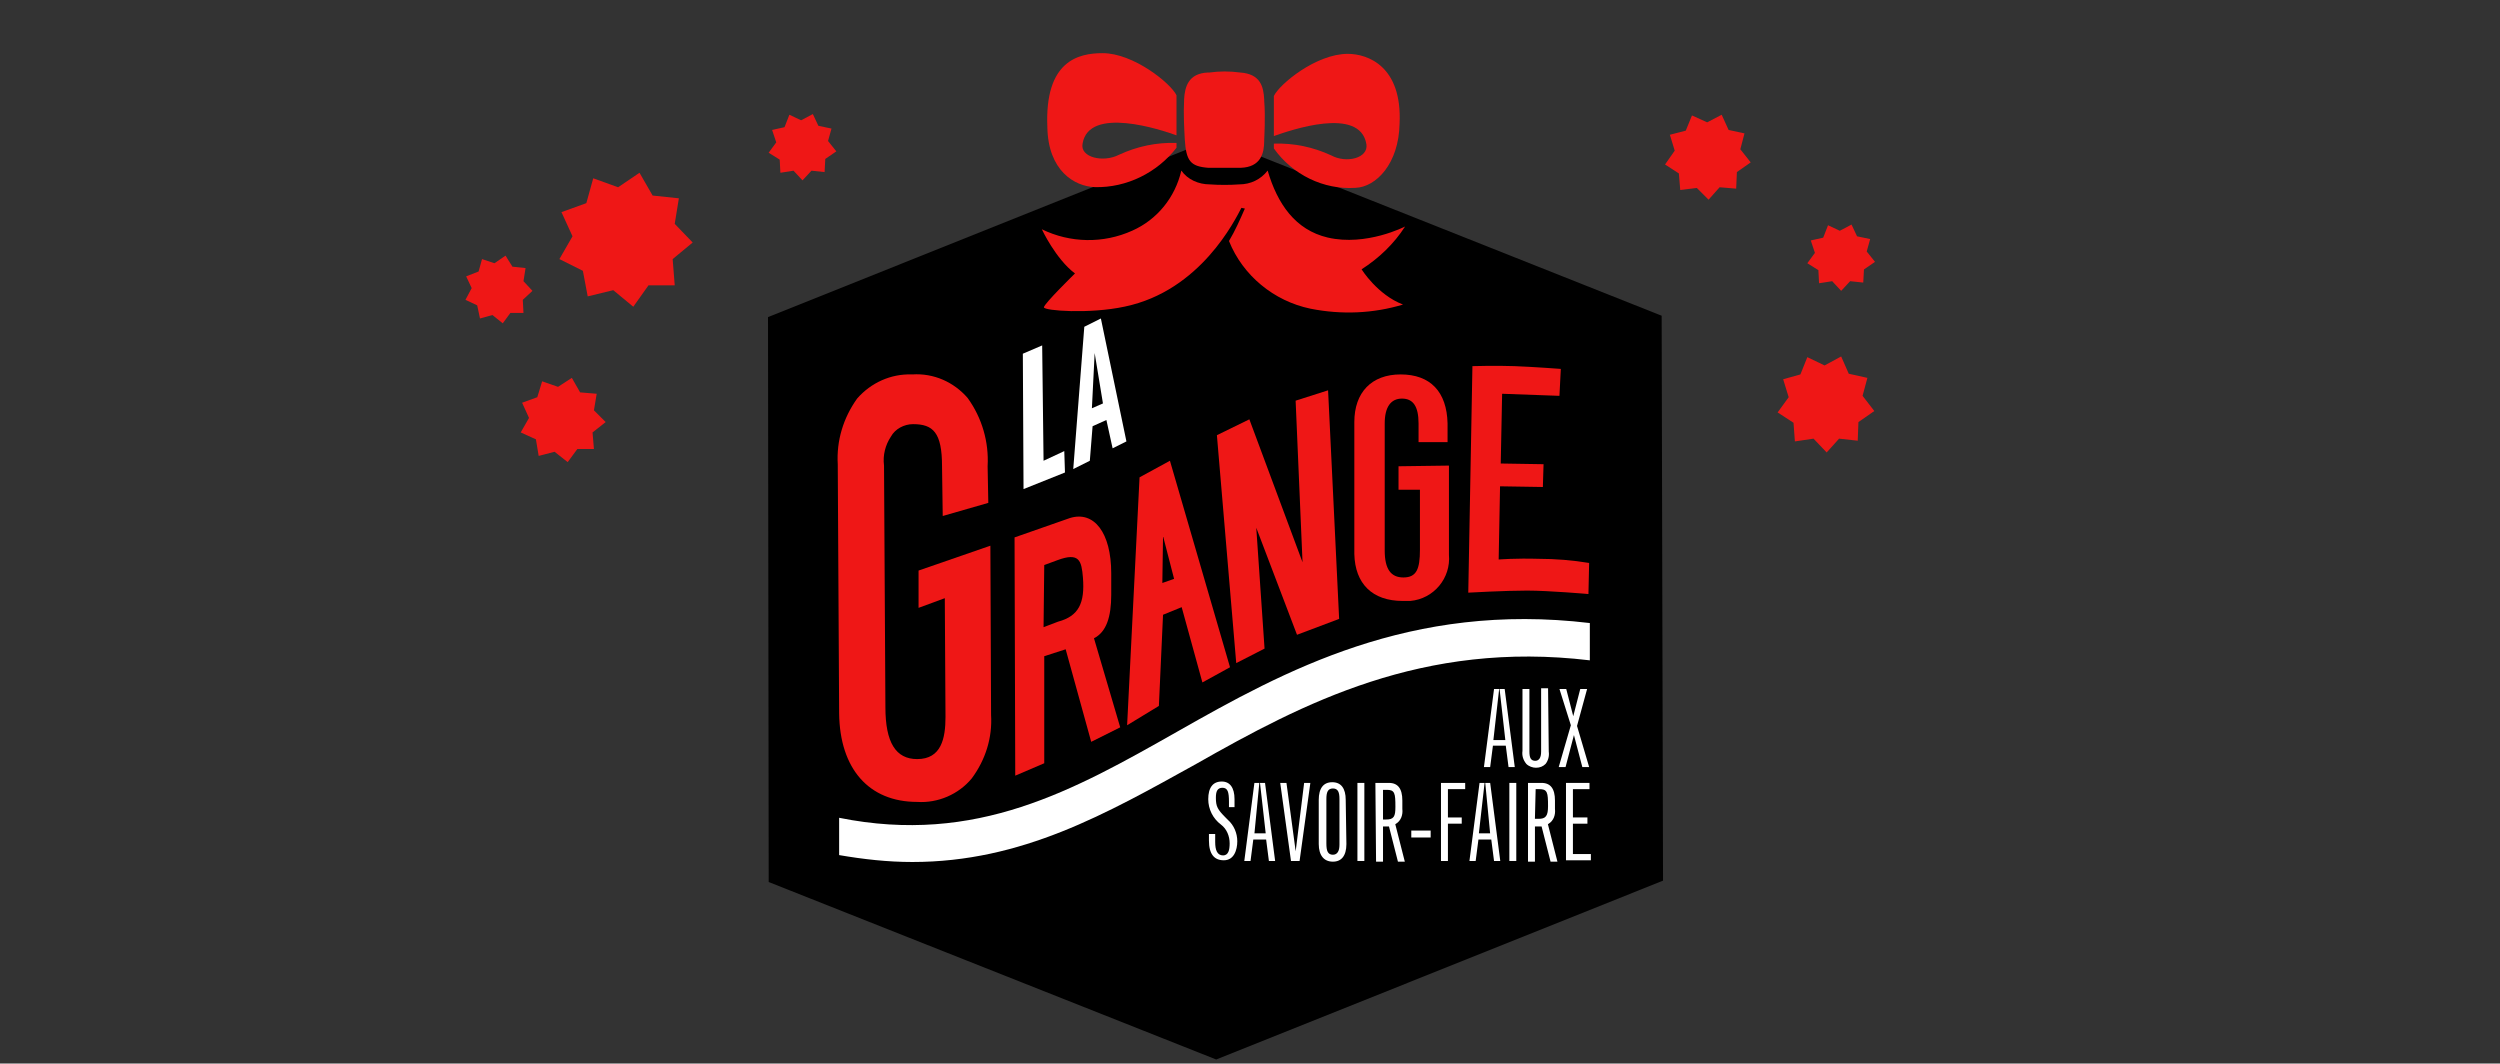 <svg xmlns="http://www.w3.org/2000/svg" xmlns:xlink="http://www.w3.org/1999/xlink" id="Calque_1" x="0px" y="0px" viewBox="0 0 362 154" style="enable-background:new 0 0 362 154;" xml:space="preserve"><rect x="0" y="0" width="362" height="154" fill="#333333" stroke="none"/> <style type="text/css"> .st0{fill:#EF1716;} .st1{fill:#FFFFFF;} .st2{fill:none;stroke:#000000;stroke-width:0.295;stroke-miterlimit:10;} </style> <g id="Groupe_1105" transform="translate(-49 -3440)"> <g> <defs> <rect id="SVGID_1_" x="41.4" y="3346.5" width="375" height="462"></rect> </defs> <clipPath id="SVGID_2_"> <use xlink:href="#SVGID_1_" style="overflow:visible;"></use> </clipPath> </g> <g id="Groupe_1104" transform="translate(-1 -7.684)"> <g id="Groupe_1101"> <path id="Trac&#xE9;_4591" class="st0" d="M147.4,3485.2l0.3,3.8l-3.8,0l-2.2,3.1l-2.9-2.4l-3.7,0.9l-0.7-3.7l-3.4-1.7l1.9-3.3 l-1.6-3.5l3.6-1.3l1-3.6l3.6,1.3l3.1-2.1l1.9,3.3l3.8,0.4l-0.6,3.7l2.6,2.7L147.4,3485.2z"></path> <path id="Trac&#xE9;_4592" class="st0" d="M135.8,3510.3l0.2,2.4l-2.4,0l-1.4,1.9l-1.9-1.5l-2.3,0.6l-0.4-2.4l-2.2-1l1.2-2.1l-1-2.2 l2.2-0.8l0.7-2.3l2.3,0.8l2-1.3l1.2,2.1l2.4,0.2l-0.4,2.4l1.7,1.7L135.8,3510.3z"></path> <path id="Trac&#xE9;_4593" class="st0" d="M125.7,3491.1l0.1,1.9l-1.9,0l-1.1,1.5l-1.5-1.2l-1.8,0.5l-0.4-1.9l-1.7-0.8l0.9-1.7 l-0.8-1.7l1.8-0.7l0.5-1.8l1.8,0.6l1.6-1.1l1,1.6l1.9,0.2l-0.3,1.9l1.3,1.4L125.7,3491.1z"></path> <path id="Trac&#xE9;_4594" class="st0" d="M310.7,3501.9l1-2.5l2.5,1.2l2.4-1.3l1.1,2.5l2.7,0.6l-0.7,2.6l1.7,2.2l-2.3,1.6l-0.1,2.7 l-2.7-0.3l-1.8,2l-1.9-2l-2.7,0.4l-0.2-2.7l-2.3-1.5l1.6-2.2l-0.8-2.6L310.7,3501.9z"></path> <path id="Trac&#xE9;_4595" class="st0" d="M294.1,3466.6l0.9-2.2l2.2,1l2.1-1.1l1,2.2l2.3,0.5l-0.6,2.3l1.5,1.9l-2,1.4l-0.1,2.4 l-2.4-0.2l-1.6,1.8l-1.7-1.7l-2.4,0.3l-0.2-2.4l-2-1.3l1.4-2l-0.7-2.3L294.1,3466.6z"></path> <path id="Trac&#xE9;_4596" class="st0" d="M163.6,3466.1l0.7-1.8l1.7,0.8l1.7-0.9l0.8,1.7l1.9,0.4l-0.5,1.8l1.2,1.5l-1.6,1.1 l-0.1,1.9l-1.9-0.2l-1.3,1.4l-1.3-1.4l-1.9,0.3l-0.1-1.9l-1.6-1l1.1-1.5l-0.6-1.8L163.6,3466.1z"></path> <path id="Trac&#xE9;_4597" class="st0" d="M314,3482.1l0.7-1.8l1.7,0.8l1.7-0.9l0.8,1.7l1.9,0.4l-0.5,1.8l1.2,1.5l-1.6,1.1l-0.1,1.9 l-1.9-0.2l-1.3,1.4l-1.3-1.4l-1.9,0.3l-0.1-1.9l-1.6-1l1.1-1.5l-0.6-1.8L314,3482.1z"></path> <g id="Groupe_701" transform="translate(176.807 3554.982)"> <g id="Groupe_690" transform="translate(0 12.319)"> <path id="Trac&#xE9;_669" d="M113.9-31.3l0.1,39.2L49.3,33.8L-15.5,8.1l-0.1-81.8l64.7-25.9l64.7,25.7L113.9-31.3L113.9-31.3z"></path> <path id="Trac&#xE9;_670" class="st1" d="M5.3,5.2c-3.6,0-7.1-0.4-10.6-1l0-5.4c19.9,4,34-4,49-12.5c15.5-8.8,33.7-18.8,59.7-15.7 l0,5.4c-24.2-2.9-41.5,6.2-57,15C33.4-1.8,21.2,5.2,5.3,5.2"></path> <path id="Trac&#xE9;_671" class="st1" d="M90.3-18.8l-0.7,6.2H91L90.3-18.8z M89.4-20h1.8l1.5,11.6h-1.2l-0.4-3.1h-1.6l-0.4,3.1 h-1.2L89.4-20z"></path> <path id="Trac&#xE9;_672" class="st2" d="M90.3-18.8l-0.7,6.2H91L90.3-18.8z M89.4-20h1.8l1.5,11.6h-1.2l-0.4-3.1h-1.6l-0.4,3.1 h-1.2L89.4-20z"></path> <path id="Trac&#xE9;_673" class="st1" d="M97.6-10.8c0.1,0.7-0.1,1.4-0.5,1.9c-0.4,0.4-0.9,0.6-1.5,0.6c-0.5,0-1.1-0.2-1.5-0.6 c-0.5-0.6-0.7-1.3-0.6-2l0-9.1h1.3l0,9.2c0,0.9,0.2,1.2,0.7,1.2c0.4,0,0.7-0.3,0.7-1.2l0-9.3h1.3L97.6-10.8z"></path> <path id="Trac&#xE9;_674" class="st2" d="M97.6-10.8c0.1,0.7-0.1,1.4-0.5,1.9c-0.4,0.4-0.9,0.6-1.5,0.6c-0.5,0-1.1-0.2-1.5-0.6 c-0.5-0.6-0.7-1.3-0.6-2l0-9.1h1.3l0,9.2c0,0.9,0.2,1.2,0.7,1.2c0.4,0,0.7-0.3,0.7-1.2l0-9.3h1.3L97.6-10.8z"></path> <path id="Trac&#xE9;_675" class="st1" d="M98.8-20h1.3l0.9,3.5l0.9-3.5h1.3l-1.5,5.5l1.8,6.1h-1.3l-1.1-4.2l-1.1,4.2h-1.3l1.8-6.2 L98.8-20z"></path> <path id="Trac&#xE9;_676" class="st2" d="M98.8-20h1.3l0.9,3.5l0.9-3.5h1.3l-1.5,5.5l1.8,6.1h-1.3l-1.1-4.2l-1.1,4.2h-1.3l1.8-6.2 L98.8-20z"></path> <path id="Trac&#xE9;_677" class="st1" d="M49.3,1v1.3c0,1.2,0.3,1.8,1,1.8c0.6,0,0.8-0.6,0.8-1.6c0-1-0.4-2-1.2-2.6 c-1.2-0.9-1.9-2.3-1.9-3.8c0-1.7,0.7-2.7,2.1-2.7c1.3,0,2,1,2,2.7v1.3H51v-0.9c0-1.5-0.2-1.9-0.8-1.9c-0.6,0-0.8,0.4-0.8,1.3 c0,1.2,0.2,1.6,1.4,2.8l0.3,0.3c0.9,0.8,1.4,2,1.4,3.2c0,1.3-0.5,2.9-2.1,2.9c-1.5,0-2.3-1-2.3-3V1L49.3,1z"></path> <path id="Trac&#xE9;_678" class="st2" d="M49.3,1v1.3c0,1.2,0.3,1.8,1,1.8c0.6,0,0.8-0.6,0.8-1.6c0-1-0.4-2-1.2-2.6 c-1.2-0.9-1.9-2.3-1.9-3.8c0-1.7,0.7-2.7,2.1-2.7c1.3,0,2,1,2,2.7v1.3H51v-0.9c0-1.5-0.2-1.9-0.8-1.9c-0.6,0-0.8,0.4-0.8,1.3 c0,1.2,0.2,1.6,1.4,2.8l0.3,0.3c0.9,0.8,1.4,2,1.4,3.2c0,1.3-0.5,2.9-2.1,2.9c-1.5,0-2.3-1-2.3-3V1L49.3,1z"></path> <path id="Trac&#xE9;_679" class="st1" d="M55.6-5.3L55,0.9h1.3L55.6-5.3z M54.7-6.4h1.8L58,5.2h-1.2l-0.4-3.1h-1.6l-0.4,3.1h-1.2 L54.7-6.4z"></path> <path id="Trac&#xE9;_680" class="st2" d="M55.6-5.3L55,0.9h1.3L55.6-5.3z M54.7-6.4h1.8L58,5.2h-1.2l-0.4-3.1h-1.6l-0.4,3.1h-1.2 L54.7-6.4z"></path> <path id="Trac&#xE9;_681" class="st1" d="M58.4-6.4h1.2l1.2,8.9l1.1-8.9h1.2L61.5,5.2H60L58.4-6.4z"></path> <path id="Trac&#xE9;_682" class="st2" d="M58.4-6.4h1.2l1.2,8.9l1.1-8.9h1.2L61.5,5.2H60L58.4-6.4z"></path> <path id="Trac&#xE9;_683" class="st1" d="M67-3.9c0-1-0.2-1.4-0.8-1.4s-0.8,0.4-0.8,1.4l0,6.4c0,1.1,0.2,1.5,0.8,1.5 c0.5,0,0.8-0.4,0.8-1.3L67-3.9z M68.3,2.6c0,1.8-0.8,2.7-2.1,2.7c-1.4,0-2.2-1-2.2-2.7l0-6.4c0-1.7,0.7-2.7,2.1-2.7 s2.1,1,2.1,2.7L68.3,2.6z"></path> <path id="Trac&#xE9;_684" class="st2" d="M67-3.9c0-1-0.2-1.4-0.8-1.4s-0.8,0.4-0.8,1.4l0,6.4c0,1.1,0.2,1.5,0.8,1.5 c0.5,0,0.8-0.4,0.8-1.3L67-3.9z M68.3,2.6c0,1.8-0.8,2.7-2.1,2.7c-1.4,0-2.2-1-2.2-2.7l0-6.4c0-1.7,0.7-2.7,2.1-2.7 s2.1,1,2.1,2.7L68.3,2.6z"></path> <rect id="Rectangle_463" x="69.6" y="-6.4" class="st1" width="1.3" height="11.6"></rect> <rect id="Rectangle_464" x="69.6" y="-6.4" class="st2" width="1.3" height="11.6"></rect> <path id="Trac&#xE9;_685" class="st1" d="M73.6-1.1h0.3c1,0,1.2-0.3,1.2-1.7c0-2-0.1-2.3-1.1-2.3h-0.4L73.6-1.1z M72.2-6.4h2.1 c1.4,0,2.1,0.9,2.1,2.7v1.2c0.1,0.9-0.2,1.8-1,2.3l1.4,5.5h-1.3l-1.3-5.1h-0.6l0,5.1h-1.3L72.2-6.4z"></path> <path id="Trac&#xE9;_686" class="st2" d="M73.6-1.1h0.3c1,0,1.2-0.3,1.2-1.7c0-2-0.1-2.3-1.1-2.3h-0.4L73.6-1.1z M72.2-6.4h2.1 c1.4,0,2.1,0.9,2.1,2.7v1.2c0.1,0.9-0.2,1.8-1,2.3l1.4,5.5h-1.3l-1.3-5.1h-0.6l0,5.1h-1.3L72.2-6.4z"></path> <rect id="Rectangle_465" x="77.4" y="0.5" class="st1" width="3.1" height="1.3"></rect> <rect id="Rectangle_466" x="77.4" y="0.5" class="st2" width="3.1" height="1.3"></rect> <path id="Trac&#xE9;_687" class="st1" d="M81.7-6.4l3.8,0v1.2H83l0,3.8h2v1.2h-2l0,5.4h-1.3L81.7-6.4z"></path> <path id="Trac&#xE9;_688" class="st2" d="M81.7-6.4l3.8,0v1.2H83l0,3.8h2v1.2h-2l0,5.4h-1.3L81.7-6.4z"></path> <path id="Trac&#xE9;_689" class="st1" d="M88.2-5.3l-0.7,6.2h1.3L88.2-5.3z M87.3-6.4h1.8l1.5,11.6h-1.2L89,2.1h-1.6L87,5.2h-1.2 L87.3-6.4z"></path> <path id="Trac&#xE9;_690" class="st2" d="M88.2-5.3l-0.7,6.2h1.3L88.2-5.3z M87.3-6.4h1.8l1.5,11.6h-1.2L89,2.1h-1.6L87,5.2h-1.2 L87.3-6.4z"></path> <rect id="Rectangle_467" x="91.6" y="-6.4" class="st1" width="1.3" height="11.6"></rect> <rect id="Rectangle_468" x="91.6" y="-6.4" class="st2" width="1.3" height="11.6"></rect> <path id="Trac&#xE9;_691" class="st1" d="M95.6-1.2H96c0.9,0,1.2-0.3,1.2-1.7c0-2-0.1-2.3-1.1-2.3h-0.4L95.6-1.2z M94.3-6.4h2.1 c1.4,0,2.1,0.9,2.1,2.7v1.2c0.1,0.9-0.2,1.8-1,2.3l1.4,5.5h-1.3l-1.3-5.1h-0.7l0,5.1h-1.3L94.3-6.4z"></path> <path id="Trac&#xE9;_692" class="st2" d="M95.6-1.2H96c0.9,0,1.2-0.3,1.2-1.7c0-2-0.1-2.3-1.1-2.3h-0.4L95.6-1.2z M94.3-6.4h2.1 c1.4,0,2.1,0.9,2.1,2.7v1.2c0.1,0.9-0.2,1.8-1,2.3l1.4,5.5h-1.3l-1.3-5.1h-0.7l0,5.1h-1.3L94.3-6.4z"></path> <path id="Trac&#xE9;_693" class="st1" d="M99.8-6.4l3.7,0v1.2h-2.4l0,3.8h2.1v1.2h-2.1l0,4.1h2.6v1.2l-3.9,0L99.8-6.4z"></path> <path id="Trac&#xE9;_694" class="st2" d="M99.8-6.4l3.7,0v1.2h-2.4l0,3.8h2.1v1.2h-2.1l0,4.1h2.6v1.2l-3.9,0L99.8-6.4z"></path> <path id="Trac&#xE9;_695" class="st1" d="M21.3-68.4l2.8-1.2l0.2,16.7l3-1.4l0.1,3.1l-6,2.4L21.3-68.4z"></path> <path id="Trac&#xE9;_696" class="st1" d="M31.7-68.5l-0.4,8l1.6-0.7L31.7-68.5z M30.2-72.3l2.4-1.2l3.7,17.8l-2,1l-0.9-4.1l-2,0.9 L31-52.9l-2.4,1.2L30.2-72.3z"></path> <path id="Trac&#xE9;_697" class="st0" d="M24.3-28.8l2.1-0.8c3-0.8,3.9-2.7,3.6-6.4c-0.2-2.4-0.5-3.7-3.7-2.5l-1.9,0.7L24.3-28.8z M20.1-41.8l8-2.8c3.5-1.1,6,2.1,6,8v3.1c0,3.2-0.7,5.4-2.5,6.3l3.8,12.9l-4.2,2.1l-3.7-13.4l-3.1,1l0,15.5l-4.2,1.8L20.1-41.8 z"></path> <path id="Trac&#xE9;_698" class="st0" d="M41.6-42l-0.1,6.8l1.7-0.6L41.6-42z M38.2-50.5l4.4-2.4L51.3-23l-4,2.2l-3-10.9l-2.7,1.1 l-0.6,13.2l-4.6,2.8L38.2-50.5z"></path> <path id="Trac&#xE9;_699" class="st0" d="M49.4-56.6l4.7-2.3l7.7,20.7l-1-23.4l4.7-1.5L67.1-30L61-27.7l-5.9-15.5l1.2,17.5 l-4.1,2.1L49.4-56.6z"></path> <path id="Trac&#xE9;_700" class="st0" d="M83-52.2l0,12.9c0.3,3.4-2.2,6.4-5.6,6.7c-0.4,0-0.7,0-1.1,0c-4.4,0-6.9-2.5-7-6.8l0-19.1 c0-4.3,2.5-6.9,6.7-6.9c4.3,0,6.7,2.5,6.8,7.1v2.7l-4.2,0v-2.7c0-2.5-0.8-3.6-2.4-3.6s-2.5,1.2-2.5,3.6l0,18.4 c0,2.7,0.9,3.9,2.7,3.9c1.9,0,2.4-1.2,2.4-4l0-8.7h-3.1v-3.4L83-52.2z"></path> <path id="Trac&#xE9;_701" class="st0" d="M86.4-66.6c0,0,3.4-0.1,6.1,0s6.7,0.4,6.7,0.4L99-62.3l-8.3-0.3l-0.2,10.1l6.2,0.1 l-0.1,3.3l-6.2-0.1l-0.2,10.6c0,0,2.4-0.2,5.8-0.1c2.4,0,4.9,0.2,7.3,0.6l-0.1,4.5c0,0-5.7-0.5-8.9-0.5s-8.5,0.3-8.5,0.3 L86.4-66.6z"></path> <path id="Trac&#xE9;_702" class="st0" d="M6-3.5c-7,0-11.2-4.8-11.3-12.8l-0.2-36.1c-0.2-3.4,0.8-6.7,2.8-9.5 c2-2.3,4.9-3.6,7.9-3.5h0.1c3.1-0.2,6,1.1,8,3.4c2.1,2.9,3.1,6.4,2.9,9.9l0.1,5.3l-6.6,1.9l-0.1-7.2c0-4.9-1.3-6.1-4.2-6.1h0 c-1.3,0-2.6,0.7-3.2,1.8c-0.8,1.2-1.2,2.7-1,4.2l0.2,35c0,5.1,1.5,7.5,4.6,7.5h0c3.5,0,4.1-3,4.1-6.1L10-33l-3.8,1.4l0-5.4 l10.4-3.6l0.1,24.5c0.2,3.3-0.8,6.5-2.8,9.2C12-4.6,9-3.3,6-3.5L6-3.5z"></path> </g> <g id="Groupe_700" transform="translate(39.55)"> <path id="Trac&#xE9;_4614" class="st0" d="M13.9-77.1c-0.7,1.6-1.4,3.2-2.3,4.7c2,5,6.5,8.7,11.8,9.8c4.5,0.9,9.1,0.7,13.4-0.6 c-3.7-1.4-6-5.1-6-5.1c2.5-1.6,4.7-3.7,6.3-6.2c0,0-5.6,2.9-11.2,1.6c-4.7-1.1-7.3-4.9-8.7-9.7c-1,1.3-2.5,2-4.1,2 c-1.4,0.1-2.9,0.1-4.3,0h0c-1.6,0-3.2-0.7-4.1-2c-0.9,3.9-3.5,7.1-7.1,8.7c-4.2,1.9-9,1.8-13.1-0.2c0,0,2,4.3,4.8,6.4 c0,0-4.5,4.4-4.5,4.9s6.6,1,11.7-0.1c11-2.3,16-12.6,16.9-14.3"></path> <path id="Trac&#xE9;_4615" class="st0" d="M8.6-83c-2.6-0.2-3.2-1-3.4-4.1v0v0C5.1-89,5-90.9,5.1-92.7l0-0.1v-0.1 c0.1-1.8,0.6-3.8,3.5-3.9h0.1l0.1,0c1.4-0.2,2.9-0.2,4.4,0h0h0c3,0.2,3.4,2.1,3.5,3.9v0.1v0.1c0.2,2.3,0,5.5,0,5.6v0v0.1v0.1 c0,1.8-0.5,3.8-3.4,3.9h0h0C11.6-83,10.1-83,8.6-83L8.6-83z"></path> <path id="Trac&#xE9;_4616" class="st0" d="M-4.3-84.9c-2.3,1.2-5.7,0.4-5.3-1.6c0.9-5.5,11.4-2,13.6-1.2l0-5.8 c-0.8-1.7-6.2-6.1-10.7-6.1c-3.5,0-8.4,1.1-8,10.7c0.1,6.3,3.9,8.6,6.9,8.7c4.6,0.1,9-2.1,11.8-5.7v-0.7 C1.1-86.7-1.7-86.1-4.3-84.9z"></path> <path id="Trac&#xE9;_4617" class="st0" d="M28.8-99.5c-4.6,0-9.9,4.4-10.7,6.1l0,5.8c2.3-0.8,12.5-4.4,13.4,1.2 c0.3,2-2.9,2.8-5.1,1.6c-2.6-1.2-5.4-1.8-8.3-1.7v0.7c2.7,3.8,7.2,6,11.8,5.7c3-0.1,6.3-3.5,6.4-9.3 C36.7-97.7,31.7-99.5,28.8-99.5z"></path> </g> </g> </g> </g> </g> </svg>